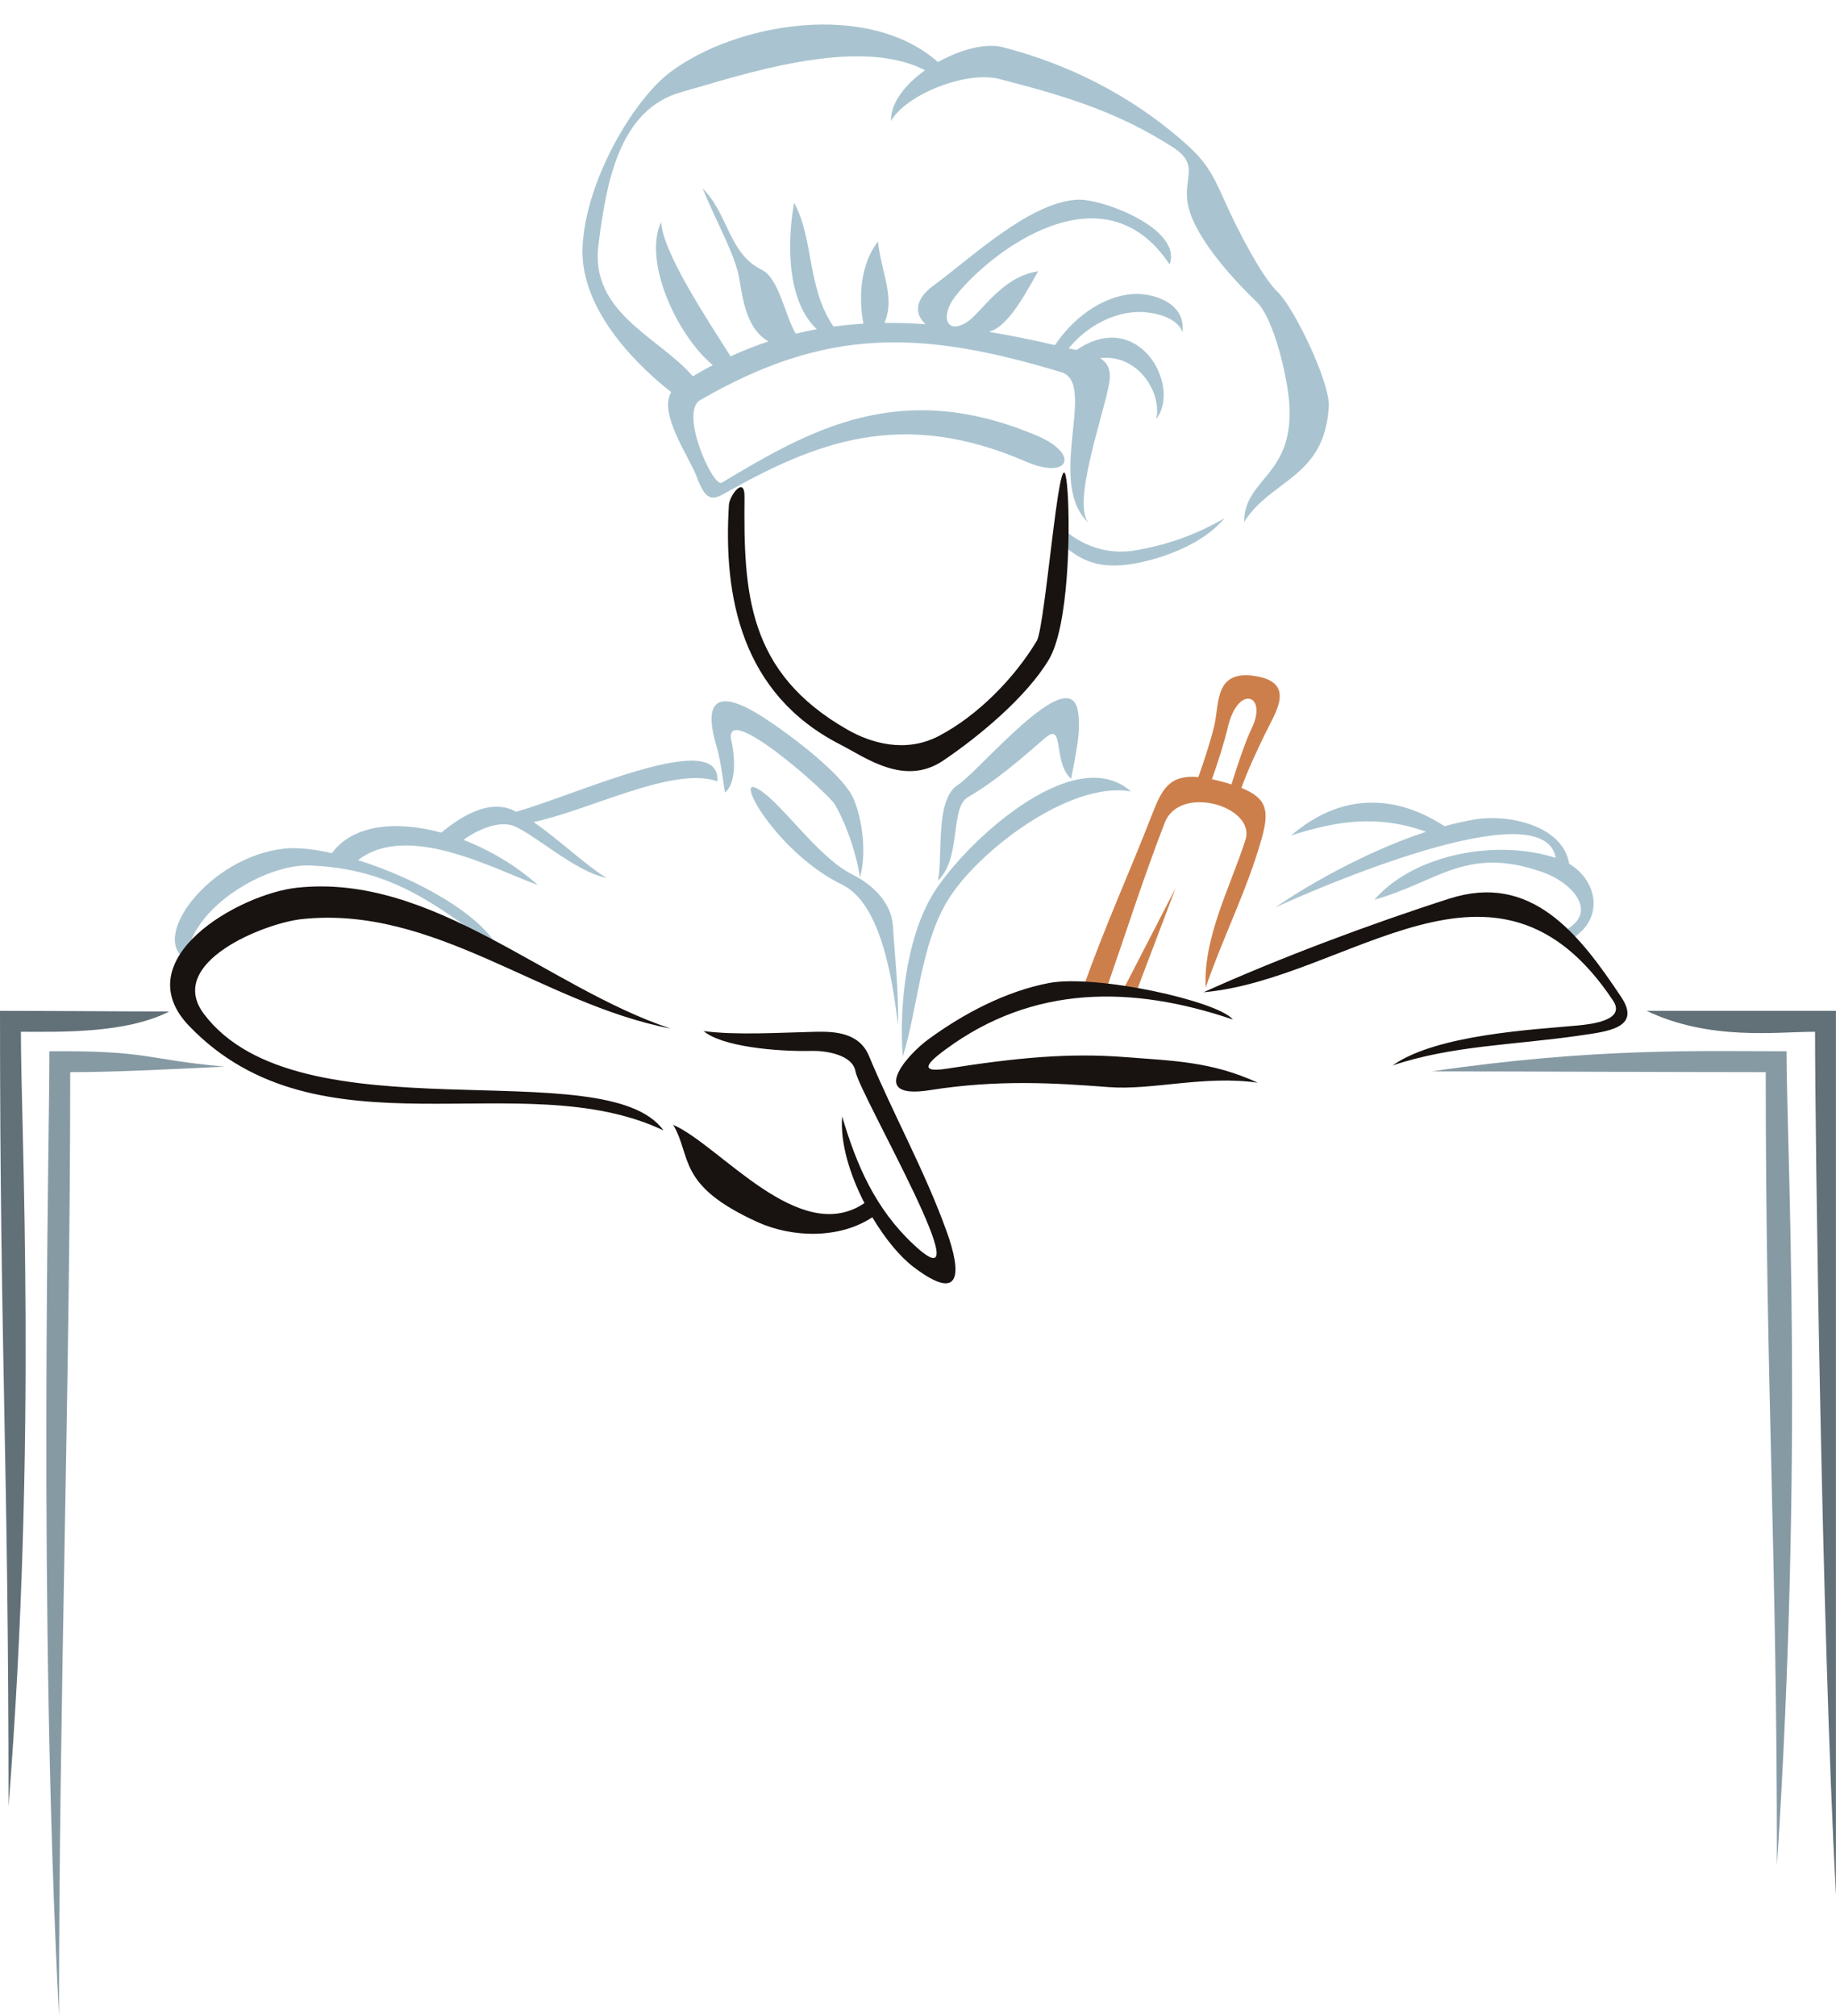 <?xml version="1.0" encoding="UTF-8"?><svg xmlns="http://www.w3.org/2000/svg" xmlns:xlink="http://www.w3.org/1999/xlink" height="599.8" preserveAspectRatio="xMidYMid meet" version="1.0" viewBox="0.0 -7.3 546.5 599.8" width="546.5" zoomAndPan="magnify"><defs><clipPath id="a"><path d="M 13 305 L 534 305 L 534 592.422 L 13 592.422 Z M 13 305"/></clipPath><clipPath id="b"><path d="M 0 293 L 546.48 293 L 546.48 557 L 0 557 Z M 0 293"/></clipPath></defs><g><g clip-path="url(#a)" id="change1_1"><path d="M 14.707 305.488 C 44.484 305.262 42.82 307.871 66.801 310.07 C 47.988 310.98 33.715 311.707 20.898 311.707 C 20.898 405.277 17.559 498.848 17.559 592.422 C 11.332 472.133 14.707 334.289 14.707 305.488 Z M 531.777 305.488 C 531.777 334.289 536.969 424.23 528.922 547.695 C 528.922 454.125 525.586 405.277 525.586 311.707 C 498.262 311.707 453.461 311.48 426.141 311.48 C 474.48 304.367 506.766 305.488 531.777 305.488" fill="#869aa4"/></g><g clip-path="url(#b)" id="change2_1"><path d="M 2.543 530.133 C 2.543 427.762 0 395.84 0 293.469 C 15.953 293.469 34.445 293.648 50.395 293.648 C 37.316 300.352 17.328 299.688 6.219 299.688 C 6.219 329.547 11.152 420.832 2.543 530.133 Z M 490.129 293.469 C 508.977 293.469 527.637 293.469 546.48 293.469 C 546.48 395.84 546.48 454.273 546.48 556.645 C 542.23 476.301 540.266 329.547 540.266 299.688 C 528.559 299.688 509.02 302.426 490.129 293.469" fill="#627078"/></g><g id="change3_1"><path d="M 369.508 227.137 C 371.551 221.426 374.824 214.629 376.535 211.102 C 379.598 204.781 385.816 195.984 374 193.91 C 361.473 191.707 362.973 201.922 361.488 208.406 C 360.59 212.328 358.48 218.961 356.699 223.906 C 348.141 223.141 345.852 227.438 342.926 235.008 C 336.312 252.117 328.449 269.281 322.473 286.492 L 329.301 287.062 C 335.129 270.277 340.273 254.09 346.684 237.516 C 351.184 225.879 373.906 232.648 370.715 242.609 C 366.238 256.574 358.102 271.641 358.875 286.555 C 364 271.633 371.254 257.434 375.508 242.34 C 377.828 234.094 377.305 230.258 369.508 227.137 Z M 366.547 226.094 C 365.715 225.828 364.832 225.566 363.879 225.309 C 362.766 225.004 361.727 224.754 360.746 224.547 C 362.551 219.473 364.539 213.148 365.418 209.309 C 368.445 196.09 377.441 199.359 372.602 209.348 C 370.797 213.07 368.402 220.109 366.547 226.094 Z M 338.297 287.645 L 349.953 256.895 L 334.301 287.227 Z M 338.297 287.645" fill="#cd7f4b"/></g><g id="change4_1"><path d="M 380.246 79.516 C 375.793 75.273 368.602 61.703 364.512 52.438 C 360.48 43.293 358.367 40.098 351.496 34.172 C 336.238 21.012 318.09 11.77 298.422 6.727 C 293.375 5.434 285.828 7.441 279.199 11.172 C 258.184 -7.348 218.695 -0.406 199.34 14.297 C 188.652 22.414 174.441 46.105 173.41 65.961 C 172.383 85.758 191.594 102.965 199.797 109.375 C 195.879 115.684 205.246 128.789 207.336 134.449 C 209.816 141.152 211.621 141.805 215.363 139.691 C 242.648 124.277 268.273 113.977 305.297 130.012 C 318.379 135.684 321.465 127.766 308.746 122.371 C 267.984 105.074 241.203 120.562 214.844 136.316 C 212.223 137.883 202.148 115.359 208.402 111.75 C 245.773 90.164 273.727 90.711 315.926 103.449 C 326.824 106.742 310.789 137.051 324.469 148.645 C 318.34 143.875 328.812 115.453 330.223 106.336 C 330.789 102.684 329.562 100.59 327.469 99.242 C 338.898 97.984 345.914 109.684 344.164 117.375 C 351.734 107.547 338.938 84.168 320.41 96.852 C 319.641 96.684 318.871 96.516 318.109 96.34 C 322.914 90.438 330.34 85.977 338.121 85.551 C 342.098 85.336 350.289 86.562 351.953 91.574 C 353.109 82.746 343.094 79.867 337.52 80.172 C 327.816 80.703 319.008 87.848 314.031 95.383 C 307.301 93.828 300.758 92.492 294.379 91.438 C 294.832 91.27 295.285 91.086 295.734 90.883 C 301.16 88.445 306.57 77.57 309.031 73.41 C 298.176 74.988 292.129 85.766 287.879 88.5 C 281.617 92.531 279.848 86.719 284.281 80.969 C 294.176 68.137 328.238 41.383 348.141 71.383 C 352.059 60.758 327.973 51.699 320.645 52.117 C 306.27 52.934 289.008 69.57 277.93 77.598 C 272.059 81.852 272.258 86.207 275.496 89.16 C 271.359 88.871 267.277 88.738 263.25 88.785 C 266.516 81.328 262.441 74.195 261.32 64.559 C 256.18 71.211 255.453 80.926 257.008 89.004 C 254.016 89.18 251.051 89.473 248.105 89.867 C 240.16 78.355 242.301 63.848 236.367 53.016 C 234.938 60.781 232.949 81.082 243.117 90.648 C 241.023 91.027 238.938 91.477 236.863 91.98 C 233.711 86.797 231.902 75.539 226.797 73.012 C 216.758 68.047 216.969 56.574 209.117 48.715 C 213.652 59.73 218.922 68.559 220.121 75.969 C 221.16 82.391 222.461 90.781 228.746 94.281 C 224.969 95.523 221.215 97.012 217.469 98.73 C 210.434 87.617 197.246 67.785 196.793 58.73 C 191.305 70.648 201.664 92.672 212.164 101.324 C 210.191 102.359 208.219 103.473 206.242 104.652 C 195.992 92.898 175.535 85.77 178.133 65.496 C 180.465 47.293 184.164 25.309 202.781 20.121 C 219.441 15.477 255.156 3.023 275.34 13.617 C 269.449 17.816 265.047 23.316 265.199 28.723 C 269.621 20.859 287.57 13.672 297.43 16.199 C 316.586 21.109 332.594 25.883 349.098 36.5 C 357.543 41.934 351.738 45.781 353.727 54.195 C 356.145 64.461 368.801 77.508 373.977 82.438 C 379.215 87.426 383.312 105.176 383.785 113.051 C 385.082 134.406 370.355 134.941 370.32 148.012 C 378.324 135.262 394.352 134.887 395.516 113.637 C 395.906 106.469 385.234 84.266 380.246 79.516 Z M 317.383 150.895 L 316.879 155.281 C 322.734 160.172 328.48 162.375 339.52 160.023 C 347.375 158.348 358.426 154.219 364.469 146.906 C 355.32 152.211 346.812 154.867 338.473 156.379 C 330.426 157.836 323.215 155.559 317.383 150.895" fill="#a9c4d0"/></g><g id="change4_2"><path d="M 253.703 252.891 C 242.926 247.539 231.676 230.004 224.797 227.035 C 219.113 224.582 232.066 246.91 250.664 255.918 C 262.766 261.777 265.84 286.172 267.336 297.836 C 267.414 285.852 266.406 278.004 265.77 268.094 C 265.328 261.227 259.695 255.867 253.703 252.891 Z M 277.488 259.074 C 269.746 272.133 267.562 292.207 268.734 307.07 C 273.289 292.305 273.961 274.312 281.871 260.977 C 290.645 246.188 318.578 224.887 336.645 228.195 C 319.395 212.895 286.117 244.527 277.488 259.074 Z M 248.492 232.039 C 252.004 238.059 254.992 246.941 255.977 253.84 C 258.34 245.074 256.059 234.594 253.879 229.957 C 250.332 222.414 233.027 209.645 225.727 205.211 C 211.883 196.809 209.812 203.152 213.262 214.715 C 214.176 217.777 214.895 222.113 215.777 228.539 C 219.719 225.152 218.414 216.242 217.723 213.254 C 214.766 200.422 246.539 228.699 248.492 232.039 Z M 288.094 229.902 C 296.215 225.199 303.832 218.578 310.891 212.438 C 317.086 207.043 313.164 219.297 318.82 224.434 C 320.184 217.172 321.965 209.84 320.777 203.949 C 317.945 189.91 291.344 222.316 285.09 226.262 C 278.246 230.574 280.707 247.52 279.191 254.719 C 286.281 248.016 282.684 233.035 288.094 229.902 Z M 467.078 249.703 C 465.152 238.102 448.664 234.941 439.277 236.465 C 436.223 236.965 433.105 237.672 429.969 238.527 C 421.633 233.074 403.695 224.691 384.297 241.293 C 398.059 236.867 410.309 235.051 424.469 240.188 C 406.137 246.203 388.152 256.723 379.652 262.691 C 389.156 258.262 459.52 227.23 463.094 247.965 C 445.965 242.367 421.246 246.52 409.094 260.391 C 427.742 255.285 436.379 244.133 459.203 252.219 C 468.812 255.621 476.367 265.086 464.496 270.117 L 467.516 272.23 C 477.75 266.23 475.555 254.754 467.078 249.703 Z M 153.664 234.215 C 153.195 233.988 152.73 233.77 152.281 233.586 C 144.941 230.609 136.734 236 131.352 240.434 C 117.926 236.781 105.051 238.02 98.805 246.539 C 93.285 245.309 88.312 244.785 84.547 245.203 C 62.137 247.691 44.141 272.137 55.598 278.301 C 56.219 263.297 78.715 249.699 92.211 250.219 C 116.938 251.168 129.633 261.91 148.703 275.516 C 143.688 264.914 124.004 254.066 106.57 248.629 C 121.363 237.172 147.074 251.324 160.102 256.039 C 153.723 250.312 145.914 245.672 137.949 242.602 C 141.82 239.715 148.387 236.809 152.719 238.387 C 158.625 240.535 171.43 252.23 180.508 253.887 C 174.453 250.215 166.215 242.367 158.824 237.297 C 175.66 233.719 200.59 220.555 213.523 225.176 C 214.734 208.98 171.309 229.316 153.664 234.215" fill="#a9c4d0"/></g><g id="change5_1"><path d="M 250.047 214.191 C 257.609 218.059 269.188 226.801 280.734 219.016 C 291.52 211.746 305.562 200.023 312.16 189.02 C 318.152 179.035 318.547 150.656 317.801 139.414 C 316.066 113.336 311.359 178.801 308.598 183.398 C 301.965 194.461 291.012 205.641 279.477 211.672 C 269.336 216.969 258.973 213.621 252.363 209.867 C 222.297 192.789 221.348 168.883 221.609 140.551 C 221.672 134.051 217.145 140.195 216.973 142.855 C 215.23 170.133 220.66 199.16 250.047 214.191 Z M 281.898 310.664 C 271.852 312.254 277.887 307.57 281.625 304.824 C 307.531 285.809 336.812 285.797 366.988 296.051 C 362.523 290.551 326.246 282.477 312.09 285.215 C 299.246 287.695 286.648 294.371 276.219 302.027 C 269.992 306.598 258.121 320.016 276.789 317.062 C 296.836 313.891 313.742 314.895 330.082 316.164 C 342.898 317.164 358.641 312.555 374.387 314.852 C 360.703 308.555 349.426 308.359 334.727 307.215 C 318.18 305.926 302.453 307.414 281.898 310.664 Z M 482.605 289.426 C 469.891 270.273 455.695 252.316 431.484 260.059 C 408.145 267.52 380.715 277.793 358.254 287.93 C 401.258 284.203 445.211 237.828 480.152 290.441 C 484.055 296.32 473.547 297.445 469.594 297.824 C 457.062 299.023 427.605 300.422 414.508 309.715 C 432.277 303.719 451.262 303.613 470.426 300.777 C 477.992 299.656 488.762 298.691 482.605 289.426 Z M 89.836 266.172 C 129.398 261.969 161.199 291.301 199.59 298.73 C 162.914 286.562 128.82 252.523 88.48 256.82 C 71.117 258.672 37.215 278.094 56.285 297.953 C 95.023 338.289 155.246 308.961 197.504 329.047 C 180.281 305.102 88.969 331.895 60.703 294.402 C 49.148 279.074 78.824 267.34 89.836 266.172 Z M 258.656 306.879 C 255.727 299.844 248.336 299.566 242.535 299.699 C 232.047 299.938 219.328 300.777 209.438 299.488 C 214.863 304.094 231.016 305.625 241.555 305.387 C 246.176 305.281 253.805 306.648 254.629 311.445 C 255.785 318.195 293.926 383.48 272.023 363.078 C 260.633 352.465 254.973 339.508 250.676 324.883 C 250.031 332.707 252.957 342.215 257.312 350.668 C 237.965 363.801 214.371 333.492 200.379 327.383 C 206.023 336.961 201.301 345.293 225.383 356.273 C 235.777 361.016 249.828 361.383 259.652 354.887 C 263.426 361.219 267.867 366.602 271.926 369.684 C 286.504 380.758 286.043 371.004 281.84 359.285 C 275.324 341.113 266.012 324.555 258.656 306.879" fill="#181210"/></g></g></svg>